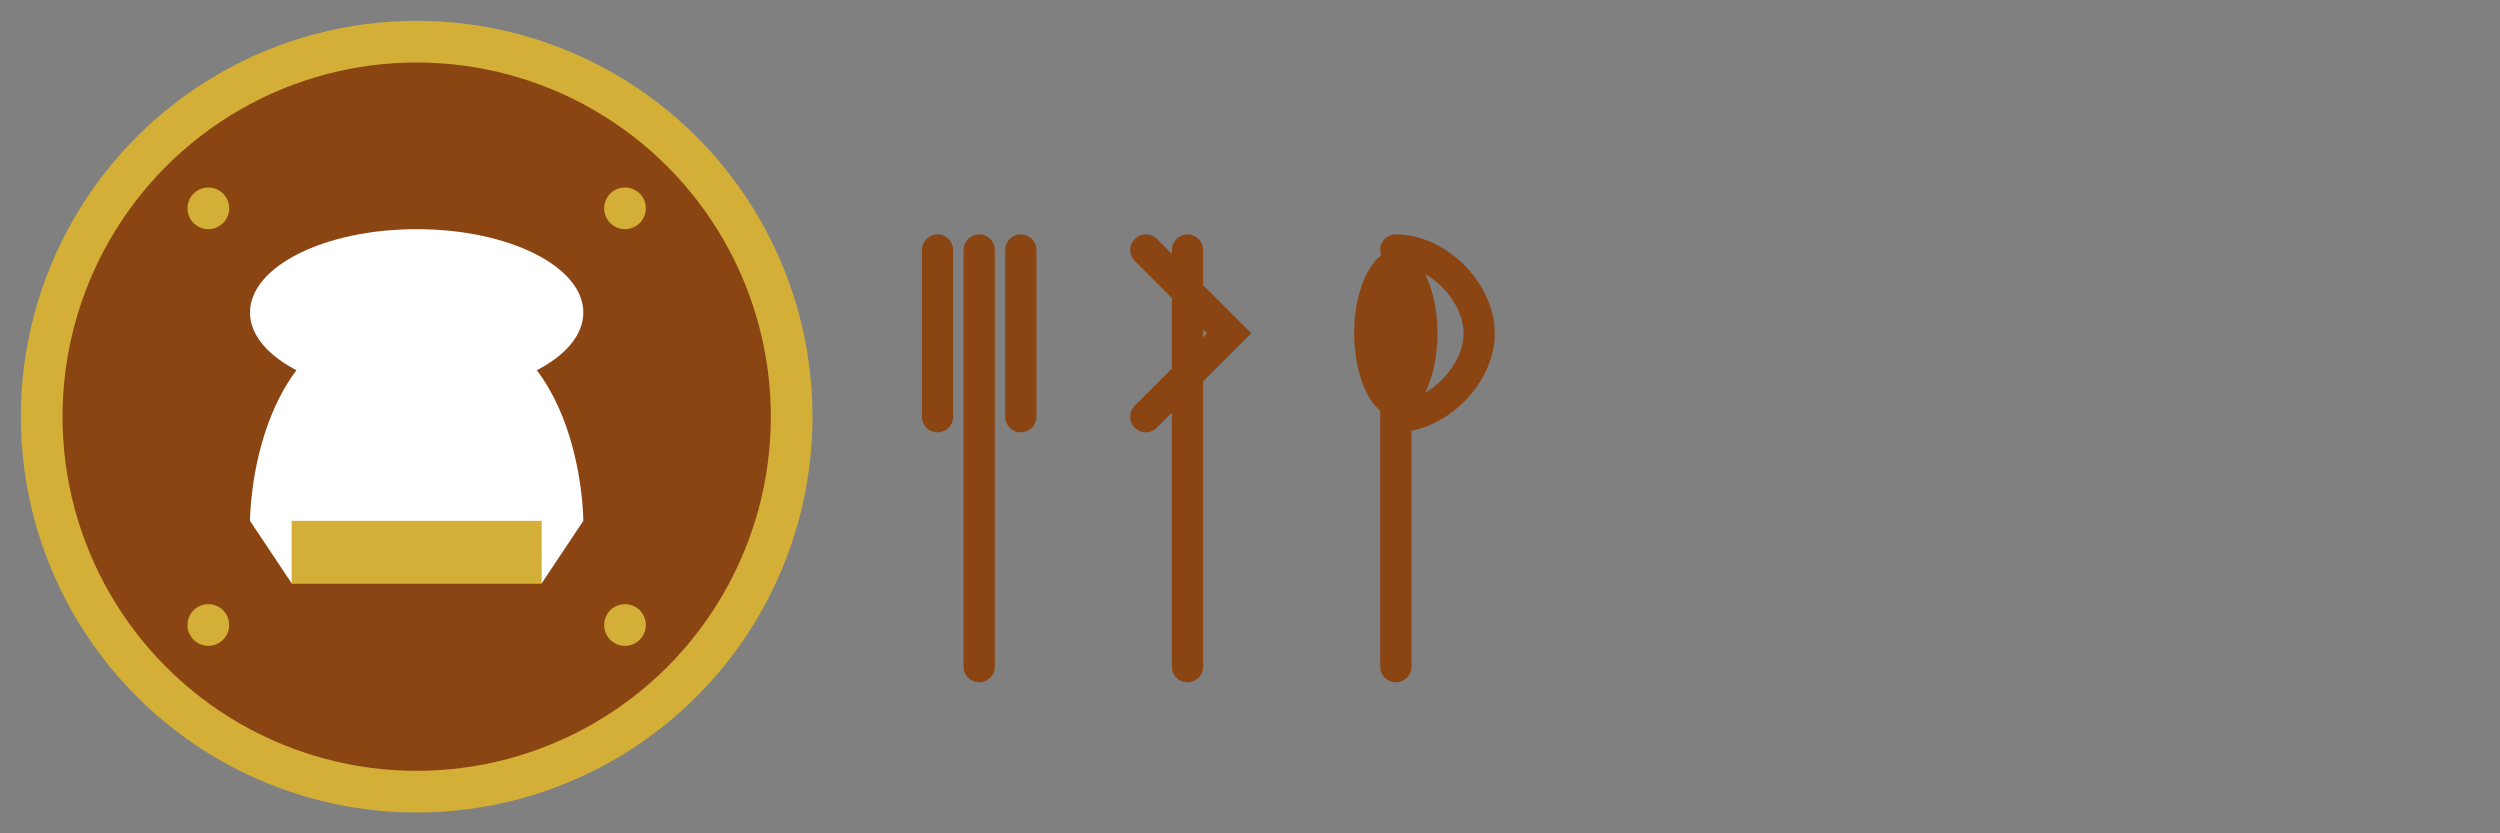 <svg width="120" height="40" viewBox="0 0 120 40" fill="none" xmlns="http://www.w3.org/2000/svg">
  <rect x="0" y="0" width="120" height="40" fill="#808080" stroke="none"/>
  <!-- Background circle -->
  <circle cx="20" cy="20" r="18" fill="#8B4513" stroke="#d4af37" stroke-width="2"/>
  
  <!-- Chef's hat -->
  <path d="M12 25 C12 25, 12 15, 20 15 C28 15, 28 25, 28 25 L26 28 L14 28 Z" fill="#ffffff"/>
  <ellipse cx="20" cy="15" rx="8" ry="4" fill="#ffffff"/>
  
  <!-- Hat band -->
  <rect x="14" y="25" width="12" height="3" fill="#d4af37"/>
  
  <!-- Utensils -->
  <g transform="translate(45, 8)">
    <!-- Fork -->
    <path d="M2 4 L2 24 M0 4 L0 12 M4 4 L4 12" stroke="#8B4513" stroke-width="1.5" stroke-linecap="round"/>
    
    <!-- Knife -->
    <path d="M12 4 L12 24 M10 4 L14 8 L10 12" stroke="#8B4513" stroke-width="1.5" stroke-linecap="round" fill="none"/>
    
    <!-- Spoon -->
    <path d="M22 4 C24 4, 26 6, 26 8 C26 10, 24 12, 22 12 L22 24" stroke="#8B4513" stroke-width="1.5" stroke-linecap="round" fill="none"/>
    <ellipse cx="22" cy="8" rx="2" ry="4" fill="#8B4513"/>
  </g>
  
  <!-- Decorative elements -->
  <circle cx="10" cy="10" r="1" fill="#d4af37"/>
  <circle cx="30" cy="10" r="1" fill="#d4af37"/>
  <circle cx="10" cy="30" r="1" fill="#d4af37"/>
  <circle cx="30" cy="30" r="1" fill="#d4af37"/>
</svg>

